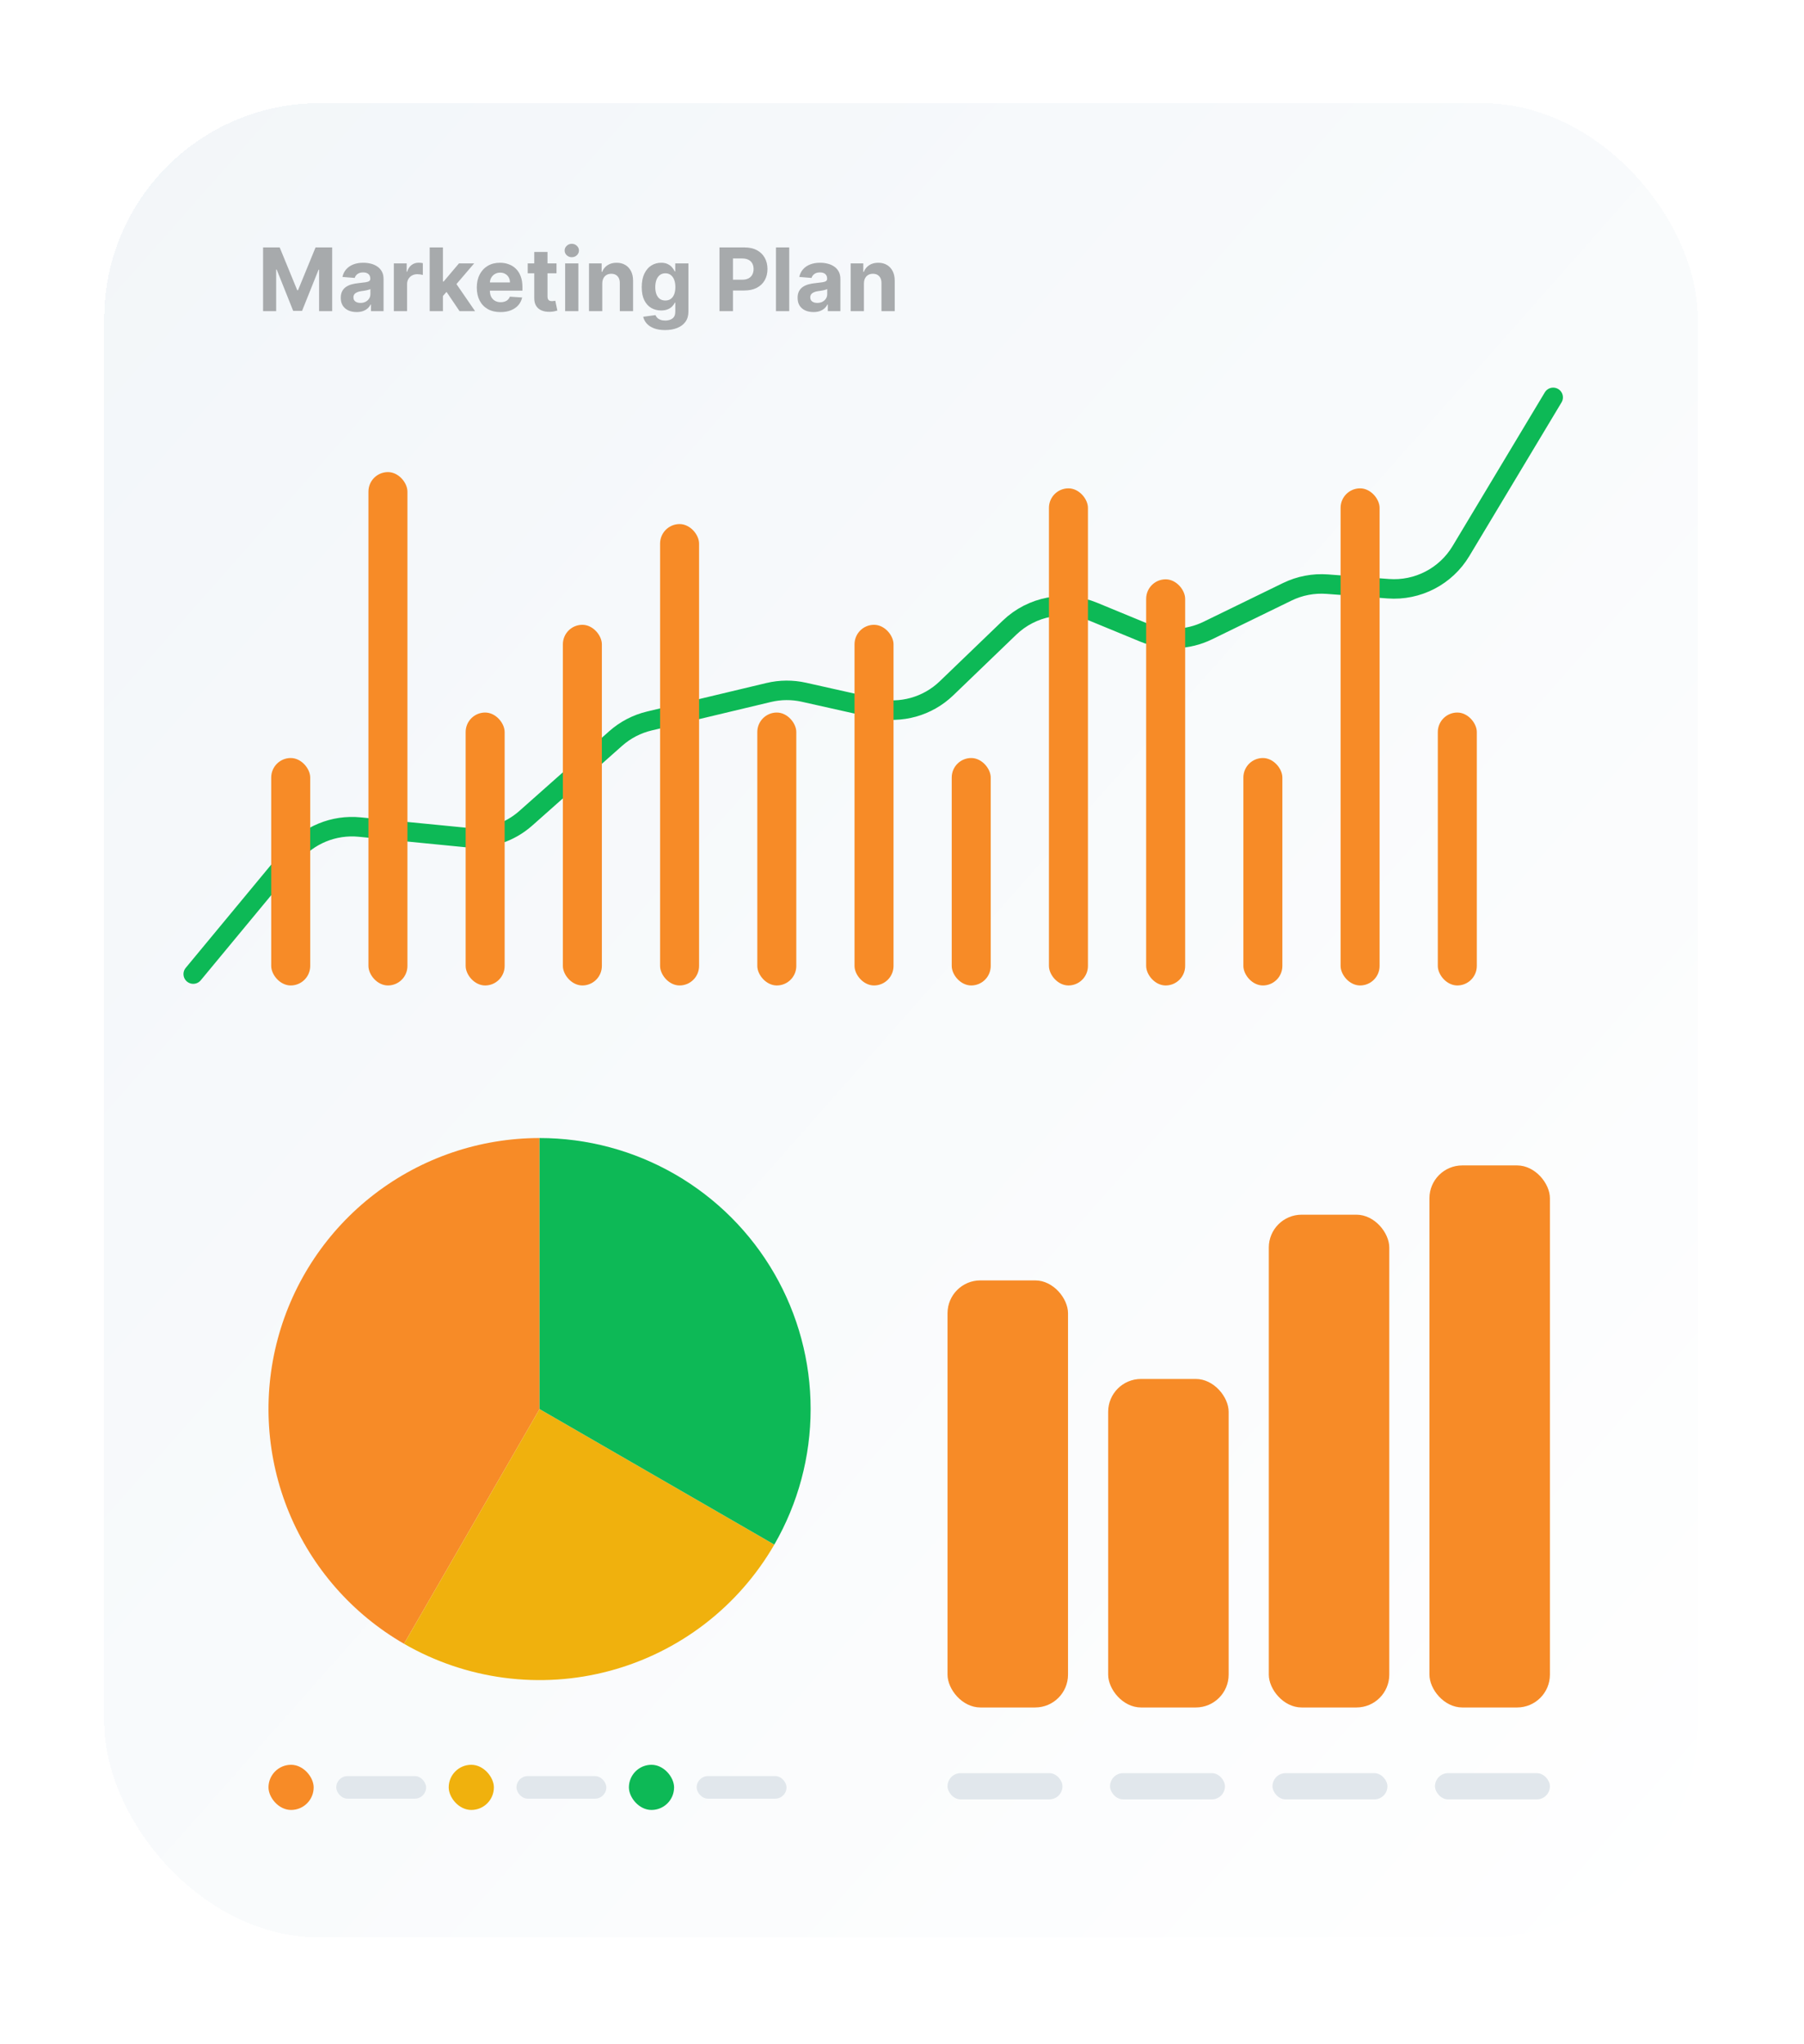 <svg width="240" height="272" viewBox="0 0 240 272" fill="none" xmlns="http://www.w3.org/2000/svg">
<g filter="url(#filter0_dii_4208_19813)">
<rect x="11" y="8" width="212.003" height="244.058" rx="28.655" fill="url(#paint0_linear_4208_19813)" shape-rendering="crispEdges"/>
<path d="M32.135 27.193H34.346L36.68 32.889H36.78L39.114 27.193H41.325V35.671H39.586V30.153H39.516L37.322 35.63H36.138L33.944 30.132H33.874V35.671H32.135V27.193ZM44.581 35.791C44.176 35.791 43.814 35.721 43.497 35.58C43.179 35.436 42.928 35.225 42.743 34.947C42.561 34.665 42.47 34.315 42.47 33.895C42.47 33.542 42.535 33.245 42.665 33.005C42.794 32.765 42.971 32.572 43.195 32.426C43.418 32.279 43.672 32.169 43.956 32.094C44.243 32.02 44.544 31.968 44.859 31.937C45.228 31.898 45.526 31.863 45.753 31.829C45.979 31.794 46.143 31.741 46.245 31.672C46.347 31.603 46.398 31.501 46.398 31.366V31.341C46.398 31.079 46.316 30.876 46.15 30.733C45.987 30.589 45.755 30.517 45.455 30.517C45.137 30.517 44.885 30.588 44.697 30.729C44.51 30.866 44.385 31.04 44.325 31.25L42.694 31.118C42.777 30.731 42.939 30.397 43.182 30.116C43.425 29.832 43.738 29.614 44.122 29.462C44.508 29.307 44.955 29.23 45.463 29.23C45.816 29.23 46.154 29.271 46.477 29.354C46.803 29.437 47.091 29.565 47.342 29.739C47.596 29.913 47.796 30.137 47.943 30.41C48.089 30.68 48.162 31.004 48.162 31.383V35.671H46.49V34.789H46.44C46.338 34.988 46.201 35.163 46.03 35.315C45.859 35.464 45.653 35.581 45.413 35.667C45.173 35.749 44.896 35.791 44.581 35.791ZM45.086 34.574C45.346 34.574 45.575 34.523 45.773 34.421C45.972 34.316 46.128 34.175 46.241 33.999C46.354 33.822 46.411 33.622 46.411 33.398V32.724C46.356 32.76 46.28 32.793 46.183 32.823C46.09 32.851 45.983 32.877 45.865 32.902C45.746 32.924 45.627 32.944 45.509 32.964C45.39 32.98 45.282 32.995 45.186 33.009C44.979 33.04 44.798 33.088 44.643 33.154C44.489 33.22 44.369 33.31 44.283 33.423C44.198 33.534 44.155 33.672 44.155 33.837C44.155 34.077 44.242 34.261 44.416 34.388C44.592 34.512 44.816 34.574 45.086 34.574ZM49.53 35.671V29.313H51.239V30.422H51.306C51.422 30.027 51.616 29.73 51.889 29.528C52.163 29.324 52.477 29.222 52.833 29.222C52.922 29.222 53.017 29.227 53.119 29.238C53.221 29.249 53.311 29.265 53.388 29.284V30.849C53.305 30.824 53.191 30.802 53.044 30.782C52.898 30.763 52.764 30.753 52.643 30.753C52.383 30.753 52.152 30.81 51.947 30.923C51.746 31.033 51.586 31.188 51.467 31.387C51.351 31.585 51.293 31.814 51.293 32.074V35.671H49.53ZM55.897 33.841L55.901 31.726H56.158L58.195 29.313H60.219L57.483 32.508H57.065L55.897 33.841ZM54.3 35.671V27.193H56.063V35.671H54.3ZM58.273 35.671L56.402 32.902L57.578 31.656L60.339 35.671H58.273ZM63.72 35.795C63.066 35.795 62.503 35.663 62.031 35.398C61.562 35.13 61.2 34.752 60.946 34.264C60.693 33.772 60.566 33.191 60.566 32.521C60.566 31.867 60.693 31.293 60.946 30.799C61.2 30.305 61.558 29.92 62.019 29.644C62.482 29.368 63.026 29.23 63.649 29.23C64.069 29.23 64.459 29.298 64.821 29.433C65.185 29.565 65.502 29.765 65.773 30.033C66.046 30.301 66.259 30.637 66.41 31.043C66.562 31.446 66.638 31.918 66.638 32.459V32.943H61.269V31.85H64.978C64.978 31.596 64.923 31.372 64.813 31.175C64.702 30.98 64.549 30.826 64.353 30.716C64.16 30.603 63.935 30.546 63.678 30.546C63.411 30.546 63.173 30.608 62.966 30.733C62.762 30.854 62.602 31.018 62.486 31.225C62.37 31.429 62.311 31.657 62.308 31.908V32.947C62.308 33.262 62.366 33.534 62.482 33.763C62.601 33.992 62.768 34.168 62.983 34.292C63.198 34.417 63.453 34.479 63.749 34.479C63.945 34.479 64.124 34.451 64.287 34.396C64.45 34.341 64.589 34.258 64.705 34.148C64.821 34.037 64.909 33.902 64.97 33.742L66.601 33.85C66.518 34.241 66.348 34.584 66.092 34.876C65.838 35.166 65.509 35.392 65.106 35.555C64.706 35.715 64.244 35.795 63.72 35.795ZM71.171 29.313V30.637H67.342V29.313H71.171ZM68.211 27.79H69.974V33.717C69.974 33.88 69.999 34.007 70.049 34.098C70.099 34.186 70.168 34.248 70.256 34.284C70.347 34.32 70.452 34.338 70.57 34.338C70.653 34.338 70.736 34.331 70.819 34.317C70.902 34.301 70.965 34.288 71.009 34.28L71.287 35.592C71.198 35.62 71.074 35.652 70.914 35.688C70.754 35.726 70.559 35.749 70.33 35.758C69.905 35.774 69.533 35.718 69.213 35.588C68.895 35.458 68.648 35.257 68.472 34.984C68.295 34.711 68.208 34.366 68.211 33.949V27.79ZM72.319 35.671V29.313H74.083V35.671H72.319ZM73.205 28.493C72.943 28.493 72.718 28.406 72.531 28.232C72.346 28.056 72.253 27.845 72.253 27.599C72.253 27.356 72.346 27.148 72.531 26.974C72.718 26.797 72.943 26.709 73.205 26.709C73.467 26.709 73.691 26.797 73.876 26.974C74.063 27.148 74.157 27.356 74.157 27.599C74.157 27.845 74.063 28.056 73.876 28.232C73.691 28.406 73.467 28.493 73.205 28.493ZM77.259 31.995V35.671H75.495V29.313H77.176V30.435H77.25C77.391 30.065 77.627 29.772 77.958 29.557C78.289 29.339 78.691 29.23 79.163 29.23C79.604 29.23 79.989 29.327 80.318 29.52C80.646 29.713 80.901 29.989 81.084 30.348C81.266 30.704 81.357 31.129 81.357 31.623V35.671H79.593V31.937C79.596 31.548 79.497 31.244 79.295 31.026C79.094 30.806 78.817 30.695 78.463 30.695C78.226 30.695 78.016 30.746 77.834 30.849C77.655 30.951 77.514 31.1 77.412 31.296C77.312 31.489 77.261 31.722 77.259 31.995ZM85.611 38.188C85.04 38.188 84.55 38.109 84.141 37.952C83.736 37.797 83.413 37.586 83.173 37.318C82.933 37.051 82.777 36.75 82.705 36.416L84.336 36.197C84.386 36.324 84.464 36.442 84.572 36.553C84.68 36.663 84.822 36.751 84.998 36.818C85.178 36.886 85.396 36.921 85.652 36.921C86.036 36.921 86.352 36.827 86.6 36.639C86.851 36.455 86.977 36.144 86.977 35.708V34.545H86.902C86.825 34.722 86.709 34.889 86.555 35.046C86.4 35.203 86.201 35.331 85.959 35.431C85.716 35.53 85.426 35.58 85.089 35.58C84.612 35.58 84.177 35.469 83.785 35.249C83.396 35.025 83.086 34.684 82.854 34.226C82.625 33.765 82.51 33.183 82.51 32.479C82.51 31.759 82.628 31.158 82.862 30.675C83.097 30.192 83.409 29.83 83.798 29.59C84.19 29.35 84.619 29.23 85.085 29.23C85.441 29.23 85.739 29.291 85.979 29.412C86.219 29.531 86.413 29.68 86.559 29.859C86.708 30.036 86.822 30.21 86.902 30.381H86.969V29.313H88.72V35.733C88.72 36.274 88.587 36.726 88.322 37.091C88.057 37.455 87.69 37.728 87.221 37.91C86.755 38.095 86.218 38.188 85.611 38.188ZM85.648 34.255C85.932 34.255 86.172 34.185 86.368 34.044C86.567 33.901 86.719 33.696 86.824 33.431C86.931 33.164 86.985 32.844 86.985 32.471C86.985 32.099 86.933 31.776 86.828 31.503C86.723 31.227 86.571 31.013 86.373 30.861C86.174 30.709 85.932 30.633 85.648 30.633C85.358 30.633 85.114 30.712 84.915 30.869C84.717 31.024 84.566 31.239 84.464 31.515C84.362 31.791 84.311 32.11 84.311 32.471C84.311 32.838 84.362 33.156 84.464 33.423C84.569 33.688 84.72 33.894 84.915 34.04C85.114 34.184 85.358 34.255 85.648 34.255ZM92.854 35.671V27.193H96.198C96.841 27.193 97.389 27.316 97.842 27.562C98.294 27.805 98.639 28.143 98.877 28.576C99.117 29.006 99.237 29.503 99.237 30.066C99.237 30.629 99.115 31.126 98.873 31.556C98.63 31.987 98.278 32.322 97.817 32.562C97.359 32.802 96.804 32.922 96.153 32.922H94.021V31.486H95.863C96.208 31.486 96.492 31.427 96.716 31.308C96.942 31.187 97.111 31.02 97.221 30.807C97.334 30.592 97.391 30.345 97.391 30.066C97.391 29.785 97.334 29.539 97.221 29.329C97.111 29.117 96.942 28.953 96.716 28.837C96.49 28.718 96.203 28.659 95.855 28.659H94.646V35.671H92.854ZM102.131 27.193V35.671H100.368V27.193H102.131ZM105.357 35.791C104.951 35.791 104.59 35.721 104.272 35.58C103.955 35.436 103.704 35.225 103.519 34.947C103.337 34.665 103.246 34.315 103.246 33.895C103.246 33.542 103.311 33.245 103.44 33.005C103.57 32.765 103.747 32.572 103.97 32.426C104.194 32.279 104.448 32.169 104.732 32.094C105.019 32.02 105.32 31.968 105.634 31.937C106.004 31.898 106.302 31.863 106.528 31.829C106.755 31.794 106.919 31.741 107.021 31.672C107.123 31.603 107.174 31.501 107.174 31.366V31.341C107.174 31.079 107.091 30.876 106.926 30.733C106.763 30.589 106.531 30.517 106.23 30.517C105.913 30.517 105.66 30.588 105.473 30.729C105.285 30.866 105.161 31.04 105.1 31.25L103.469 31.118C103.552 30.731 103.715 30.397 103.958 30.116C104.201 29.832 104.514 29.614 104.897 29.462C105.284 29.307 105.731 29.23 106.239 29.23C106.592 29.23 106.93 29.271 107.253 29.354C107.578 29.437 107.867 29.565 108.118 29.739C108.372 29.913 108.572 30.137 108.718 30.41C108.864 30.68 108.937 31.004 108.937 31.383V35.671H107.265V34.789H107.215C107.113 34.988 106.977 35.163 106.806 35.315C106.635 35.464 106.429 35.581 106.189 35.667C105.949 35.749 105.671 35.791 105.357 35.791ZM105.862 34.574C106.121 34.574 106.35 34.523 106.549 34.421C106.748 34.316 106.904 34.175 107.017 33.999C107.13 33.822 107.186 33.622 107.186 33.398V32.724C107.131 32.76 107.055 32.793 106.959 32.823C106.865 32.851 106.759 32.877 106.64 32.902C106.521 32.924 106.403 32.944 106.284 32.964C106.165 32.98 106.058 32.995 105.961 33.009C105.754 33.04 105.573 33.088 105.419 33.154C105.264 33.22 105.144 33.31 105.059 33.423C104.973 33.534 104.93 33.672 104.93 33.837C104.93 34.077 105.017 34.261 105.191 34.388C105.368 34.512 105.591 34.574 105.862 34.574ZM112.069 31.995V35.671H110.305V29.313H111.986V30.435H112.061C112.201 30.065 112.437 29.772 112.768 29.557C113.1 29.339 113.501 29.23 113.973 29.23C114.414 29.23 114.799 29.327 115.128 29.52C115.456 29.713 115.711 29.989 115.894 30.348C116.076 30.704 116.167 31.129 116.167 31.623V35.671H114.403V31.937C114.406 31.548 114.307 31.244 114.105 31.026C113.904 30.806 113.627 30.695 113.273 30.695C113.036 30.695 112.826 30.746 112.644 30.849C112.465 30.951 112.324 31.1 112.222 31.296C112.123 31.489 112.072 31.722 112.069 31.995Z" fill="#A7AAAC"/>
<path d="M68.918 145.693C60.979 145.693 53.263 148.313 46.964 153.146C40.666 157.978 36.139 164.754 34.084 172.422C32.03 180.09 32.563 188.222 35.6 195.556C38.639 202.89 44.012 209.017 50.887 212.987L68.918 181.756L68.918 145.693Z" fill="#F78B27"/>
<path d="M50.887 212.987C54.988 215.354 59.516 216.891 64.211 217.509C68.906 218.128 73.677 217.815 78.251 216.589C82.826 215.363 87.114 213.249 90.871 210.366C94.628 207.483 97.781 203.888 100.149 199.787L68.918 181.756L50.887 212.987Z" fill="#F0B10D"/>
<path d="M100.149 199.787C103.314 194.305 104.98 188.086 104.98 181.756C104.98 175.425 103.314 169.207 100.149 163.725C96.984 158.242 92.431 153.69 86.949 150.525C81.467 147.36 75.248 145.693 68.918 145.693L68.918 181.756L100.149 199.787Z" fill="#0DB956"/>
<rect x="123.193" y="164.635" width="16.028" height="56.825" rx="4.368" fill="#F78B27"/>
<rect x="144.564" y="177.749" width="16.028" height="43.712" rx="4.368" fill="#F78B27"/>
<rect x="165.934" y="155.893" width="16.028" height="65.568" rx="4.368" fill="#F78B27"/>
<rect x="187.305" y="149.336" width="16.028" height="72.125" rx="4.368" fill="#F78B27"/>
<rect x="123.193" y="230.197" width="15.289" height="3.495" rx="1.747" fill="#E1E7EC"/>
<rect x="144.811" y="230.197" width="15.289" height="3.495" rx="1.747" fill="#E1E7EC"/>
<rect x="166.426" y="230.197" width="15.289" height="3.495" rx="1.747" fill="#E1E7EC"/>
<rect x="188.043" y="230.197" width="15.289" height="3.495" rx="1.747" fill="#E1E7EC"/>
<rect x="32.855" y="229.087" width="6.01" height="6.01" rx="3.005" fill="#F78B27"/>
<rect x="41.871" y="230.59" width="11.953" height="3.005" rx="1.503" fill="#E1E7EC"/>
<rect x="56.83" y="229.087" width="6.01" height="6.01" rx="3.005" fill="#F0B10D"/>
<rect x="65.846" y="230.59" width="11.953" height="3.005" rx="1.503" fill="#E1E7EC"/>
<rect x="80.803" y="229.087" width="6.01" height="6.01" rx="3.005" fill="#0DB956"/>
<rect x="89.818" y="230.59" width="11.953" height="3.005" rx="1.503" fill="#E1E7EC"/>
</g>
<path d="M25.707 129.609L38.834 113.754C41.033 111.098 44.408 109.708 47.84 110.045L62.05 111.441C64.926 111.724 67.79 110.794 69.951 108.875L81.907 98.264C83.185 97.13 84.723 96.329 86.385 95.933L102.27 92.14C103.806 91.773 105.406 91.762 106.947 92.107L116.453 94.237C119.853 94.998 123.407 94.003 125.917 91.588L134.305 83.513C137.273 80.657 141.649 79.826 145.457 81.397L152.171 84.167C154.913 85.298 158.008 85.201 160.674 83.902L171.252 78.745C172.904 77.939 174.741 77.588 176.574 77.725L184.687 78.333C188.599 78.627 192.342 76.689 194.36 73.325L206.631 52.873" stroke="#0DB956" stroke-width="2.594" stroke-linecap="round"/>
<rect x="36.082" y="100.86" width="5.188" height="30.262" rx="2.594" fill="#F78B27"/>
<rect x="49.016" y="62.816" width="5.188" height="68.306" rx="2.594" fill="#F78B27"/>
<rect x="61.949" y="94.808" width="5.188" height="36.315" rx="2.594" fill="#F78B27"/>
<rect x="74.883" y="83.135" width="5.188" height="47.987" rx="2.594" fill="#F78B27"/>
<rect x="87.816" y="69.733" width="5.188" height="61.389" rx="2.594" fill="#F78B27"/>
<rect x="100.75" y="94.808" width="5.188" height="36.315" rx="2.594" fill="#F78B27"/>
<rect x="113.684" y="83.135" width="5.188" height="47.987" rx="2.594" fill="#F78B27"/>
<rect x="126.615" y="100.86" width="5.188" height="30.262" rx="2.594" fill="#F78B27"/>
<rect x="139.549" y="64.978" width="5.188" height="66.144" rx="2.594" fill="#F78B27"/>
<rect x="152.482" y="77.083" width="5.188" height="54.039" rx="2.594" fill="#F78B27"/>
<rect x="165.416" y="100.86" width="5.188" height="30.262" rx="2.594" fill="#F78B27"/>
<rect x="178.35" y="64.978" width="5.188" height="66.144" rx="2.594" fill="#F78B27"/>
<rect x="191.283" y="94.808" width="5.188" height="36.315" rx="2.594" fill="#F78B27"/>
<defs>
<filter id="filter0_dii_4208_19813" x="0.254" y="0.12" width="239.224" height="271.281" filterUnits="userSpaceOnUse" color-interpolation-filters="sRGB">
<feFlood flood-opacity="0" result="BackgroundImageFix"/>
<feColorMatrix in="SourceAlpha" type="matrix" values="0 0 0 0 0 0 0 0 0 0 0 0 0 0 0 0 0 0 127 0" result="hardAlpha"/>
<feMorphology radius="1.433" operator="dilate" in="SourceAlpha" result="effect1_dropShadow_4208_19813"/>
<feOffset dx="2.865" dy="5.731"/>
<feGaussianBlur stdDeviation="6.089"/>
<feComposite in2="hardAlpha" operator="out"/>
<feColorMatrix type="matrix" values="0 0 0 0 0 0 0 0 0 0 0 0 0 0 0 0 0 0 0.03 0"/>
<feBlend mode="normal" in2="BackgroundImageFix" result="effect1_dropShadow_4208_19813"/>
<feBlend mode="normal" in="SourceGraphic" in2="effect1_dropShadow_4208_19813" result="shape"/>
<feColorMatrix in="SourceAlpha" type="matrix" values="0 0 0 0 0 0 0 0 0 0 0 0 0 0 0 0 0 0 127 0" result="hardAlpha"/>
<feOffset dx="-2.149" dy="-2.149"/>
<feGaussianBlur stdDeviation="1.075"/>
<feComposite in2="hardAlpha" operator="arithmetic" k2="-1" k3="1"/>
<feColorMatrix type="matrix" values="0 0 0 0 0.949 0 0 0 0 0.965 0 0 0 0 0.976 0 0 0 1 0"/>
<feBlend mode="normal" in2="shape" result="effect2_innerShadow_4208_19813"/>
<feColorMatrix in="SourceAlpha" type="matrix" values="0 0 0 0 0 0 0 0 0 0 0 0 0 0 0 0 0 0 127 0" result="hardAlpha"/>
<feOffset dx="2.149" dy="2.149"/>
<feGaussianBlur stdDeviation="1.075"/>
<feComposite in2="hardAlpha" operator="arithmetic" k2="-1" k3="1"/>
<feColorMatrix type="matrix" values="0 0 0 0 1 0 0 0 0 1 0 0 0 0 1 0 0 0 1 0"/>
<feBlend mode="normal" in2="effect2_innerShadow_4208_19813" result="effect3_innerShadow_4208_19813"/>
</filter>
<linearGradient id="paint0_linear_4208_19813" x1="11" y1="8" x2="251.222" y2="220.292" gradientUnits="userSpaceOnUse">
<stop stop-color="#F2F6F9"/>
<stop offset="1" stop-color="white"/>
</linearGradient>
</defs>
</svg>
